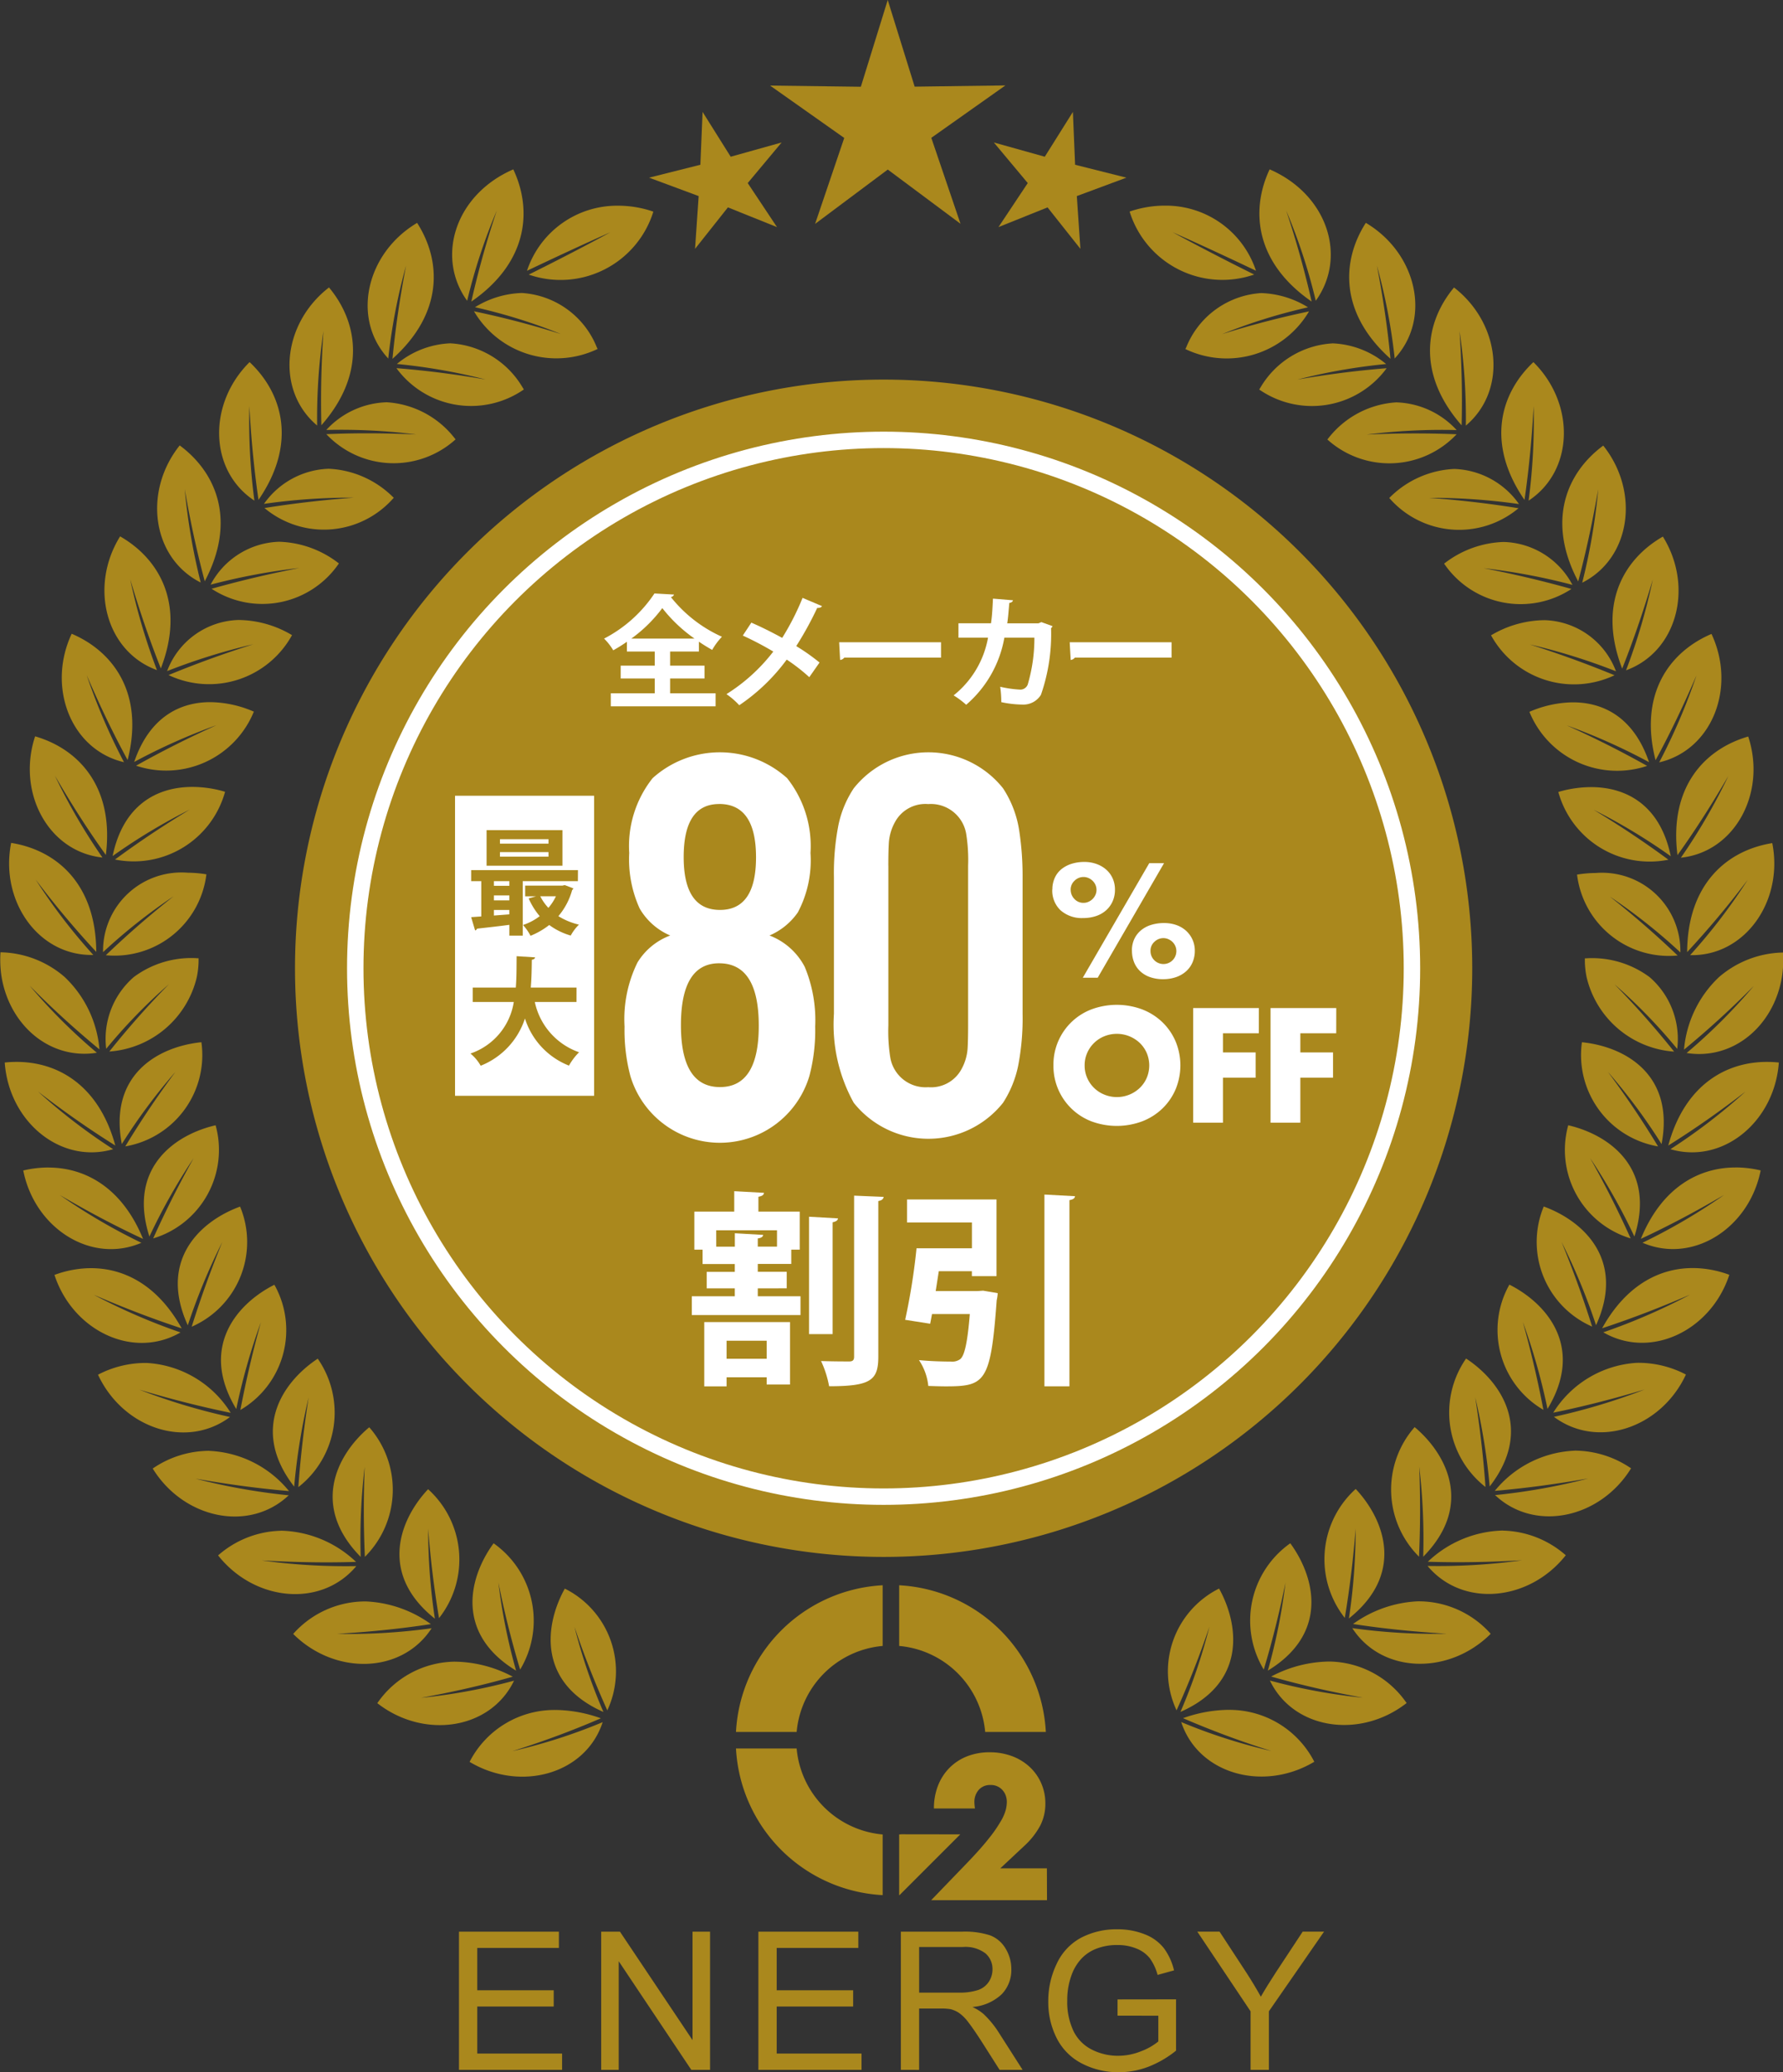 <svg xmlns="http://www.w3.org/2000/svg" width="108.519" height="126.111" viewBox="0 0 108.519 126.111"><rect x="0" y="0" width="108.519" height="126.111" fill="#333333" stroke="none"/><path d="M1751.253,313.289a35.825,35.825,0,1,0-35.825,35.825,35.825,35.825,0,0,0,35.825-35.825" transform="translate(-1661.648 -254.362)" fill="#aa881d" fill-rule="evenodd"/><path d="M2298.221,123.811c-1.189,2.528-.85,5.692,2.557,8.045a57.033,57.033,0,0,0-1.548-5.535,34.674,34.674,0,0,1,1.789,5.442c0,.015.007.03.01.046,1.929-2.679.718-6.47-2.808-8m-6.357,2.209a6.566,6.566,0,0,0-2.045.321h0c-.041.012-.08.028-.119.041a5.914,5.914,0,0,0,7.585,3.83l-.042-.019c-1.671-.829-3.355-1.7-4.923-2.553,1.521.672,3.321,1.509,5.071,2.342a5.776,5.776,0,0,0-5.527-3.962m12.213,1.046c-1.5,2.338-1.592,5.513,1.5,8.275-.192-2.024-.483-3.88-.827-5.673a35.549,35.549,0,0,1,1.079,5.611l0,.047c2.261-2.431,1.355-6.414-1.752-8.259m5.368,3.934c-1.779,2.129-2.275,5.27.462,8.39.053-2.034-.008-3.911-.126-5.731a36.385,36.385,0,0,1,.383,5.7c0,.016,0,.031,0,.047,2.54-2.143,2.125-6.2-.718-8.405m-11.742.34a5.269,5.269,0,0,0-4.555,3.293c-.019.038-.035.076-.053.114a5.816,5.816,0,0,0,7.524-2.294l-.045.01c-1.856.391-3.59.852-5.248,1.376a33.9,33.9,0,0,1,5.231-1.633,5.739,5.739,0,0,0-2.854-.866m4.332,3.062a5.452,5.452,0,0,0-4.381,2.7h0l-.068.106a5.638,5.638,0,0,0,7.755-1.293l-.046,0c-1.891.155-3.668.39-5.379.688a35.462,35.462,0,0,1,5.394-.946,5.427,5.427,0,0,0-3.275-1.258m12.243,1.14c-2.024,1.9-2.9,4.962-.545,8.388.292-2.016.455-3.889.556-5.709a37.109,37.109,0,0,1-.3,5.708c0,.015,0,.031-.007.047,2.777-1.832,2.845-5.911.292-8.433m-8.308,2.448a5.682,5.682,0,0,0-4.151,2.161l-.081.1a5.627,5.627,0,0,0,7.869-.319h-.047c-1.9-.074-3.693-.06-5.432.021a36.788,36.788,0,0,1,5.479-.275,5.193,5.193,0,0,0-3.637-1.684m12.56,2.629c-2.237,1.653-3.469,4.59-1.525,8.269.525-1.969.9-3.811,1.22-5.607a37.519,37.519,0,0,1-.963,5.637l-.012.046c2.971-1.5,3.515-5.541,1.28-8.344m-9.071,1.421a5.935,5.935,0,0,0-3.863,1.678h0l-.091.087a5.629,5.629,0,0,0,7.868.625l-.046-.007c-1.88-.3-3.666-.5-5.407-.625a37.628,37.628,0,0,1,5.482.379,5.016,5.016,0,0,0-3.942-2.137m12.7,4.116c-2.415,1.383-3.977,4.156-2.478,8.035.751-1.891,1.343-3.678,1.865-5.425a37.386,37.386,0,0,1-1.613,5.485l-.018.044c3.123-1.138,4.135-5.093,2.243-8.138m-9.694.326a6.2,6.2,0,0,0-3.521,1.243h0l-.1.075a5.634,5.634,0,0,0,7.75,1.542l-.045-.012c-1.833-.513-3.585-.919-5.3-1.251a37.917,37.917,0,0,1,5.406,1.015,4.883,4.883,0,0,0-4.186-2.612m2.471,4.76a6.461,6.461,0,0,0-3.13.858l-.11.062a5.761,5.761,0,0,0,7.517,2.431l-.043-.017c-1.758-.723-3.451-1.328-5.117-1.858a37.613,37.613,0,0,1,5.248,1.635,4.787,4.787,0,0,0-4.365-3.112m10.174.84c-2.561,1.091-4.428,3.659-3.4,7.684.969-1.785,1.768-3.491,2.491-5.164a36.726,36.726,0,0,1-2.248,5.253l-.022.042c3.233-.755,4.705-4.565,3.184-7.814m-8.528,4.162a6.83,6.83,0,0,0-2.44.527l-.116.049a5.765,5.765,0,0,0,7.167,3.29l-.041-.022c-1.656-.927-3.264-1.726-4.854-2.444a36.793,36.793,0,0,1,5.01,2.239c-.945-2.783-2.853-3.672-4.727-3.639m10.758,2.08c-2.673.776-4.822,3.1-4.3,7.217,1.181-1.65,2.181-3.249,3.1-4.823a35.764,35.764,0,0,1-2.867,4.942l-.028.038c3.3-.349,5.226-3.96,4.1-7.374m-9.464,3.078a7.052,7.052,0,0,0-1.972.26l-.121.036a5.766,5.766,0,0,0,6.7,4.122l-.038-.028c-1.527-1.124-3.024-2.109-4.512-3.01a35.71,35.71,0,0,1,4.693,2.827c-.648-3.14-2.716-4.175-4.752-4.207m10.927,3.408c-2.749.44-5.159,2.483-5.178,6.634a56.565,56.565,0,0,0,3.686-4.4,34.479,34.479,0,0,1-3.473,4.549l-.032.035c3.325.082,5.7-3.275,5-6.817m-10.779,1.817a7.357,7.357,0,0,0-.978.078l-.125.02a5.63,5.63,0,0,0,6.121,4.924l-.034-.032c-1.372-1.314-2.731-2.481-4.091-3.556a34.531,34.531,0,0,1,4.294,3.4,4.772,4.772,0,0,0-5.188-4.831m11.43,4.838a6.125,6.125,0,0,0-3.909,1.51,6.871,6.871,0,0,0-2.112,4.4,56.1,56.1,0,0,0,4.249-3.88,34.351,34.351,0,0,1-4.057,4.055l-.036.029c2.816.448,5.294-1.621,5.8-4.609a6.692,6.692,0,0,0,.067-1.51m-11.932.358-.126,0a5.1,5.1,0,0,0,.107,1.148,5.9,5.9,0,0,0,5.326,4.53l-.03-.036a52.932,52.932,0,0,0-3.6-4.062,33.226,33.226,0,0,1,3.818,3.932,4.976,4.976,0,0,0-1.676-4.364,5.864,5.864,0,0,0-3.824-1.152m-.3,5.111a5.642,5.642,0,0,0,4.634,6.339l-.024-.04c-.984-1.62-1.99-3.1-3.026-4.493a34.859,34.859,0,0,1,3.263,4.392c.8-4.2-2.172-5.886-4.72-6.186h0l-.125-.013m11.453,1.2c-2.6-.076-5.187,1.345-6.2,5.087,1.721-1.076,3.25-2.169,4.7-3.283a35.142,35.142,0,0,1-4.53,3.48l-.04.025c3.182.933,6.339-1.662,6.6-5.274q-.259-.027-.519-.035m-12.3,3.855a5.624,5.624,0,0,0,3.8,6.884c-.007-.014-.013-.028-.02-.042-.78-1.73-1.594-3.327-2.444-4.843a36.377,36.377,0,0,1,2.691,4.771c1.3-4.074-1.415-6.12-3.9-6.742h0l-.122-.029m10.166,2.568c-2.241.006-4.477,1.227-5.75,4.344,1.842-.859,3.492-1.753,5.065-2.672a36.045,36.045,0,0,1-4.923,2.888l-.042.019c3.048,1.315,6.491-.867,7.191-4.4a6.632,6.632,0,0,0-1.541-.181m-11.66,2.376a5.622,5.622,0,0,0,2.946,7.311l-.015-.044c-.572-1.813-1.189-3.5-1.849-5.112a37.489,37.489,0,0,1,2.1,5.071c1.775-3.893-.667-6.26-3.067-7.182h0l-.118-.044m9.273,3.751c-2.072-.072-4.208.936-5.718,3.661,1.934-.637,3.68-1.326,5.353-2.047a36.883,36.883,0,0,1-5.237,2.278l-.045.015c2.876,1.668,6.554-.089,7.671-3.5a6.5,6.5,0,0,0-2.024-.408m-11.362,1.006a5.628,5.628,0,0,0,2.072,7.621c0-.015-.006-.03-.01-.046-.357-1.869-.776-3.617-1.242-5.3a37.977,37.977,0,0,1,1.5,5.289c2.215-3.663.07-6.305-2.208-7.507h0l-.113-.057m-2.636,4.5a5.756,5.756,0,0,0,1.18,7.814c0-.015,0-.031,0-.046-.139-1.9-.354-3.683-.623-5.411a38.017,38.017,0,0,1,.88,5.428c2.622-3.38.8-6.257-1.327-7.715h0l-.106-.07m10.376.26a6.449,6.449,0,0,0-5.074,3.033c2-.408,3.812-.889,5.56-1.408a37.477,37.477,0,0,1-5.472,1.651l-.046.01c2.665,1.991,6.524.675,8.034-2.574a6.233,6.233,0,0,0-3-.713m-13.51,3.91a5.761,5.761,0,0,0,.267,7.89c0-.016,0-.031,0-.047.084-1.9.078-3.693.01-5.439a37.438,37.438,0,0,1,.243,5.487c3-3.046,1.515-6.116-.426-7.809h0l-.1-.081m9.747,1.435a6.623,6.623,0,0,0-4.864,2.447c2.029-.175,3.89-.442,5.687-.754a37.611,37.611,0,0,1-5.627,1.007l-.047,0c2.416,2.285,6.4,1.425,8.281-1.625a6.115,6.115,0,0,0-3.43-1.078m-13.331,2.334a5.763,5.763,0,0,0-.663,7.847l.007-.046c.312-1.87.518-3.651.653-5.387a36.379,36.379,0,0,1-.409,5.466c3.341-2.66,2.223-5.883.5-7.787h0l-.086-.092m8.967,2.528a6.852,6.852,0,0,0-4.578,1.9c2.031.064,3.913.014,5.732-.088a37.265,37.265,0,0,1-5.7.345h-.047c2.128,2.549,6.189,2.159,8.411-.652a6,6,0,0,0-3.816-1.5m-12.95.77a5.763,5.763,0,0,0-1.615,7.688l.012-.044c.544-1.815.967-3.555,1.311-5.256a35.219,35.219,0,0,1-1.077,5.364c3.652-2.22,2.918-5.559,1.442-7.649h0l-.074-.1m-4.337,2.755a5.626,5.626,0,0,0-2.585,7.41c.006-.014.014-.029.019-.043.782-1.733,1.426-3.4,1.98-5.043a34.068,34.068,0,0,1-1.762,5.182c3.928-1.726,3.606-5.143,2.409-7.4h0c-.02-.037-.04-.073-.061-.11m12.1.779a7.3,7.3,0,0,0-3.944,1.38c2,.308,3.881.481,5.7.593a36.428,36.428,0,0,1-5.7-.335l-.046-.007c1.8,2.784,5.884,2.879,8.425.347a5.864,5.864,0,0,0-4.432-1.978m-5.414,3.665a7.707,7.707,0,0,0-3.515.913c1.949.557,3.793.959,5.583,1.288a35.24,35.24,0,0,1-5.617-1.032l-.045-.013c1.438,2.99,5.487,3.583,8.322,1.37a5.808,5.808,0,0,0-4.728-2.527m-6.165,2.941a8.443,8.443,0,0,0-2.715.507,55.15,55.15,0,0,0,5.386,2,33.894,33.894,0,0,1-5.454-1.747l-.043-.019c1.034,3.166,5,4.273,8.1,2.418a5.8,5.8,0,0,0-5.278-3.157" transform="translate(-2220.948 -113.503)" fill="#aa881d" fill-rule="evenodd"/><path d="M1495.2,123.811c-3.526,1.528-4.737,5.319-2.808,8l.01-.046a34.662,34.662,0,0,1,1.79-5.442,57.042,57.042,0,0,0-1.547,5.535c3.407-2.352,3.745-5.517,2.556-8.045m6.357,2.209a5.775,5.775,0,0,0-5.526,3.962c1.75-.833,3.549-1.67,5.07-2.342-1.568.853-3.251,1.723-4.922,2.553l-.042.019a5.915,5.915,0,0,0,7.586-3.83c-.04-.013-.079-.028-.12-.041h0a6.564,6.564,0,0,0-2.046-.321m-12.213,1.046c-3.107,1.846-4.012,5.829-1.751,8.259,0-.016,0-.031,0-.047a35.535,35.535,0,0,1,1.079-5.611c-.344,1.793-.635,3.65-.827,5.673,3.088-2.761,3-5.937,1.5-8.275M1483.979,131c-2.843,2.2-3.258,6.261-.718,8.4,0-.016,0-.031,0-.047a36.371,36.371,0,0,1,.384-5.7c-.118,1.819-.18,3.7-.126,5.731,2.738-3.119,2.241-6.26.462-8.389m11.742.339a5.74,5.74,0,0,0-2.854.866,33.909,33.909,0,0,1,5.231,1.633c-1.657-.523-3.391-.985-5.247-1.376l-.046-.01a5.816,5.816,0,0,0,7.524,2.294c-.018-.039-.035-.076-.054-.114a5.266,5.266,0,0,0-4.555-3.293m-4.332,3.062a5.429,5.429,0,0,0-3.276,1.258,35.494,35.494,0,0,1,5.4.946c-1.711-.3-3.488-.533-5.379-.688l-.047,0a5.638,5.638,0,0,0,7.755,1.293c-.023-.036-.044-.071-.068-.106h0a5.453,5.453,0,0,0-4.381-2.7m-12.243,1.141c-2.553,2.522-2.485,6.6.292,8.432l-.007-.047a37.078,37.078,0,0,1-.3-5.708c.1,1.821.264,3.693.556,5.709,2.356-3.425,1.48-6.486-.544-8.387m8.308,2.447a5.194,5.194,0,0,0-3.638,1.684,36.782,36.782,0,0,1,5.479.275c-1.739-.081-3.533-.1-5.432-.021h-.046a5.627,5.627,0,0,0,7.869.319l-.081-.1h0a5.68,5.68,0,0,0-4.15-2.161m-12.561,2.629c-2.236,2.8-1.692,6.847,1.279,8.344l-.012-.046a37.469,37.469,0,0,1-.962-5.637c.315,1.8.695,3.639,1.22,5.607,1.944-3.679.712-6.616-1.525-8.269m9.071,1.421a5.016,5.016,0,0,0-3.942,2.137,37.649,37.649,0,0,1,5.483-.379c-1.741.13-3.527.328-5.406.625l-.046.007a5.629,5.629,0,0,0,7.868-.625l-.092-.087h0a5.934,5.934,0,0,0-3.863-1.678m-12.7,4.116c-1.892,3.045-.88,7,2.243,8.138l-.017-.044a37.324,37.324,0,0,1-1.612-5.485c.522,1.747,1.114,3.534,1.865,5.426,1.5-3.879-.063-6.652-2.478-8.035m9.694.326a4.883,4.883,0,0,0-4.187,2.612,37.907,37.907,0,0,1,5.405-1.015c-1.716.333-3.468.738-5.3,1.252l-.046.012a5.634,5.634,0,0,0,7.75-1.542l-.1-.075h0a6.2,6.2,0,0,0-3.52-1.243m-2.472,4.76a4.786,4.786,0,0,0-4.365,3.112,37.606,37.606,0,0,1,5.248-1.635c-1.666.529-3.359,1.134-5.117,1.858l-.044.017a5.761,5.761,0,0,0,7.517-2.431l-.109-.062h0a6.46,6.46,0,0,0-3.129-.858m-10.174.84c-1.521,3.249-.049,7.059,3.184,7.814l-.022-.042a36.723,36.723,0,0,1-2.247-5.253c.723,1.673,1.521,3.379,2.49,5.164,1.023-4.025-.844-6.593-3.4-7.684m8.528,4.162c-1.874-.033-3.782.857-4.728,3.639a36.8,36.8,0,0,1,5.011-2.239c-1.59.718-3.2,1.517-4.854,2.444l-.041.022a5.764,5.764,0,0,0,7.167-3.29l-.116-.049h0a6.829,6.829,0,0,0-2.439-.526m-10.759,2.08c-1.124,3.415.8,7.026,4.1,7.374l-.027-.038a35.727,35.727,0,0,1-2.867-4.942c.916,1.573,1.916,3.173,3.1,4.823.517-4.115-1.632-6.441-4.3-7.217m9.464,3.078c-2.036.032-4.1,1.067-4.752,4.207a35.716,35.716,0,0,1,4.693-2.827c-1.488.9-2.984,1.886-4.511,3.01l-.038.027a5.767,5.767,0,0,0,6.7-4.122l-.121-.036h0a7.038,7.038,0,0,0-1.971-.26m-10.928,3.408c-.7,3.541,1.671,6.9,5,6.817l-.032-.035a34.456,34.456,0,0,1-3.473-4.549,56.681,56.681,0,0,0,3.686,4.4c-.018-4.151-2.428-6.195-5.178-6.634m10.779,1.817a4.772,4.772,0,0,0-5.188,4.831,34.5,34.5,0,0,1,4.294-3.4c-1.36,1.075-2.719,2.242-4.091,3.556l-.034.032a5.629,5.629,0,0,0,6.121-4.924l-.124-.02h0a7.339,7.339,0,0,0-.978-.078m-11.429,4.838a6.707,6.707,0,0,0,.066,1.51c.506,2.988,2.984,5.057,5.8,4.609l-.036-.029a34.352,34.352,0,0,1-4.057-4.055,56.072,56.072,0,0,0,4.249,3.88,6.872,6.872,0,0,0-2.112-4.4,6.124,6.124,0,0,0-3.909-1.51m11.931.358a5.861,5.861,0,0,0-3.823,1.152,4.976,4.976,0,0,0-1.676,4.364,33.22,33.22,0,0,1,3.818-3.932,53.051,53.051,0,0,0-3.6,4.062l-.029.036a5.9,5.9,0,0,0,5.326-4.53,5.117,5.117,0,0,0,.107-1.148l-.127,0m.3,5.111-.125.013c-2.549.3-5.517,1.982-4.721,6.186a34.856,34.856,0,0,1,3.263-4.392c-1.036,1.392-2.042,2.873-3.026,4.493l-.025.04a5.642,5.642,0,0,0,4.634-6.339m-11.452,1.2c-.173.005-.347.017-.519.035.257,3.612,3.413,6.207,6.6,5.274l-.04-.025a35.092,35.092,0,0,1-4.53-3.48c1.448,1.114,2.976,2.206,4.7,3.283-1.018-3.742-3.606-5.163-6.2-5.087m12.3,3.855-.124.029c-2.489.622-5.207,2.668-3.9,6.742a36.326,36.326,0,0,1,2.692-4.771c-.849,1.516-1.664,3.113-2.444,4.843l-.019.042a5.624,5.624,0,0,0,3.8-6.884m-10.167,2.568a6.638,6.638,0,0,0-1.541.181c.7,3.531,4.144,5.713,7.192,4.4l-.043-.019a36.033,36.033,0,0,1-4.923-2.888c1.573.92,3.223,1.813,5.066,2.672-1.273-3.117-3.51-4.338-5.751-4.344m11.66,2.376-.119.044c-2.4.922-4.842,3.288-3.067,7.182a37.458,37.458,0,0,1,2.1-5.071c-.66,1.613-1.278,3.3-1.849,5.112l-.014.044a5.622,5.622,0,0,0,2.945-7.311m-9.273,3.751a6.5,6.5,0,0,0-2.024.408c1.117,3.41,4.8,5.167,7.671,3.5l-.044-.015a36.912,36.912,0,0,1-5.238-2.278c1.673.721,3.42,1.41,5.354,2.047-1.511-2.725-3.647-3.733-5.719-3.661m11.362,1.006-.113.057c-2.278,1.2-4.423,3.844-2.208,7.507a38.062,38.062,0,0,1,1.5-5.289c-.466,1.684-.884,3.432-1.242,5.3l-.01.046a5.628,5.628,0,0,0,2.072-7.621m2.636,4.5-.105.07c-2.125,1.459-3.95,4.335-1.327,7.715a38.029,38.029,0,0,1,.88-5.428c-.269,1.728-.484,3.514-.623,5.411,0,.015,0,.031,0,.046a5.755,5.755,0,0,0,1.179-7.814m-10.375.26a6.235,6.235,0,0,0-3,.713c1.51,3.249,5.369,4.565,8.034,2.574l-.046-.01a37.473,37.473,0,0,1-5.472-1.651c1.748.519,3.565,1,5.561,1.408a6.45,6.45,0,0,0-5.074-3.033m13.509,3.91-.1.082c-1.941,1.693-3.423,4.763-.425,7.809a37.4,37.4,0,0,1,.244-5.487c-.068,1.746-.075,3.542.009,5.439,0,.016,0,.031,0,.047a5.76,5.76,0,0,0,.267-7.89m-9.747,1.435a6.114,6.114,0,0,0-3.43,1.078c1.879,3.05,5.865,3.91,8.281,1.625l-.047,0a37.611,37.611,0,0,1-5.627-1.007c1.8.312,3.659.58,5.687.754a6.624,6.624,0,0,0-4.865-2.447m13.33,2.334c-.029.031-.058.061-.086.093-1.724,1.9-2.842,5.127.5,7.787a36.41,36.41,0,0,1-.409-5.466c.136,1.737.342,3.517.654,5.387l.007.046a5.763,5.763,0,0,0-.664-7.847m-8.966,2.528a6,6,0,0,0-3.816,1.5c2.222,2.811,6.283,3.2,8.411.652h-.047a37.268,37.268,0,0,1-5.7-.345c1.82.1,3.7.152,5.732.088a6.852,6.852,0,0,0-4.578-1.9m12.95.77c-.025.034-.05.067-.074.1h0c-1.476,2.091-2.209,5.429,1.443,7.649a35.164,35.164,0,0,1-1.078-5.364c.343,1.7.767,3.441,1.311,5.256l.012.044a5.763,5.763,0,0,0-1.615-7.688m4.337,2.755c-.021.037-.041.073-.061.111-1.2,2.252-1.519,5.67,2.41,7.4a34.025,34.025,0,0,1-1.763-5.182c.554,1.639,1.2,3.31,1.98,5.043.005.014.012.029.019.043a5.626,5.626,0,0,0-2.585-7.41m-12.1.779a5.865,5.865,0,0,0-4.433,1.978c2.541,2.532,6.623,2.437,8.425-.347l-.046.007a36.443,36.443,0,0,1-5.7.335c1.817-.112,3.693-.285,5.7-.593a7.3,7.3,0,0,0-3.945-1.38m5.413,3.665a5.808,5.808,0,0,0-4.728,2.527c2.835,2.213,6.885,1.62,8.323-1.37l-.046.013a35.258,35.258,0,0,1-5.616,1.032c1.789-.33,3.633-.731,5.583-1.288a7.707,7.707,0,0,0-3.516-.913m6.166,2.941a5.8,5.8,0,0,0-5.277,3.157c3.1,1.855,7.069.748,8.1-2.418l-.043.019a33.889,33.889,0,0,1-5.454,1.747,55.109,55.109,0,0,0,5.387-2,8.444,8.444,0,0,0-2.714-.507" transform="translate(-1463.959 -113.503)" fill="#aa881d" fill-rule="evenodd"/><path d="M1973.716,876.656v.478h2.6v1.145H1969.7v-1.145h2.617v-.478h-1.711V875.65h1.711v-.478h-1.962V874.3h-.5v-2.315h2.428v-1.245l1.811.1c-.012.126-.113.2-.34.239v.906h2.516V874.3h-.516v.868h-2.038v.478h1.761v1.006Zm-3.258,5.962v-3.912h5.22v3.8h-1.421v-.44h-2.44v.553Zm.73-8.5h1.132V873.3l1.723.1c-.012.113-.113.189-.327.214v.5h1.17v-.994h-3.7Zm3.069,5.724h-2.44v1.094h2.44Zm4.34-7.447c-.013.126-.113.189-.327.239v6.805h-1.434v-7.145Zm.981-1.384,1.8.076c-.026.126-.1.214-.327.252v9.472c0,1.434-.453,1.8-2.994,1.8a6.211,6.211,0,0,0-.49-1.534c.742.025,1.471.025,1.711.025.214,0,.3-.075.3-.289Z" transform="translate(-1927.595 -798.246)" fill="#fff"/><path d="M2130.015,879.034l.34-.025.893.151a2.883,2.883,0,0,1-.063.44c-.365,4.994-.7,5.233-3.107,5.233-.327,0-.691-.013-1.056-.025a3.457,3.457,0,0,0-.567-1.572c.78.076,1.6.088,1.937.088a.833.833,0,0,0,.579-.151c.264-.227.44-1.044.578-2.742h-2.3l-.113.591-1.522-.239a38.933,38.933,0,0,0,.692-4.352h3.371v-1.572h-3.95v-1.4h5.447v4.667h-1.5v-.3h-2.013l-.189,1.208Zm4.075-5.874,1.862.1c-.013.126-.113.2-.34.239v11.333h-1.522Z" transform="translate(-2070.523 -800.461)" fill="#fff"/><path d="M1911.334,437.315h-1.752v.861h2.094v.78h-2.094v.9h2.769v.794h-6.378v-.794h2.673v-.9h-2.071v-.78h2.071v-.861h-1.693v-.594a9.725,9.725,0,0,1-.832.52,3.562,3.562,0,0,0-.557-.713,8.224,8.224,0,0,0,3.066-2.747l1.188.067a.211.211,0,0,1-.193.148,8.3,8.3,0,0,0,3.111,2.42,4.159,4.159,0,0,0-.594.8c-.267-.148-.542-.319-.809-.5Zm-.267-.787a9.117,9.117,0,0,1-1.96-1.856,8.62,8.62,0,0,1-1.886,1.856Z" transform="translate(-1868.797 -397.664)" fill="#fff"/><path d="M1996.514,438.5c.6.26,1.255.587,1.878.928a15.724,15.724,0,0,0,1.24-2.435l1.181.5c-.03.074-.141.119-.29.111a20.338,20.338,0,0,1-1.277,2.324,12.215,12.215,0,0,1,1.418,1l-.623.891a11.13,11.13,0,0,0-1.374-1.069,11.7,11.7,0,0,1-2.888,2.777,4.611,4.611,0,0,0-.78-.676,10.848,10.848,0,0,0,2.851-2.591,19.466,19.466,0,0,0-1.856-.973Z" transform="translate(-1950.785 -400.607)" fill="#fff"/><path d="M2077.389,469.45h6.2v.936H2077.7a.36.36,0,0,1-.253.141Z" transform="translate(-2026.315 -430.364)" fill="#fff"/><path d="M2167.051,439.286a.233.233,0,0,1-.089.119,11.253,11.253,0,0,1-.616,4.061,1.257,1.257,0,0,1-1.121.594,6.5,6.5,0,0,1-1.292-.148,6.594,6.594,0,0,0-.067-.936,7.076,7.076,0,0,0,1.173.171.483.483,0,0,0,.5-.3,9.916,9.916,0,0,0,.408-2.858h-1.827a6.974,6.974,0,0,1-2.324,4.083,5.256,5.256,0,0,0-.765-.572,5.787,5.787,0,0,0,2.094-3.512h-1.8v-.876h1.982c.074-.512.089-.928.119-1.5l1.218.1c-.015.082-.089.141-.223.163-.044.468-.06.8-.126,1.24h1.9l.178-.074Z" transform="translate(-2102.991 -401.18)" fill="#fff"/><path d="M2245.915,469.45h6.2v.936h-5.887a.361.361,0,0,1-.253.141Z" transform="translate(-2180.81 -430.364)" fill="#fff"/><path d="M2233.241,605.7a1.671,1.671,0,0,1,.144-.7,1.449,1.449,0,0,1,.4-.527,1.868,1.868,0,0,1,.615-.329,2.554,2.554,0,0,1,.791-.116,2.144,2.144,0,0,1,.74.125,1.819,1.819,0,0,1,.592.347,1.544,1.544,0,0,1,.388.532,1.646,1.646,0,0,1,.139.68,1.73,1.73,0,0,1-.144.717,1.6,1.6,0,0,1-.4.546,1.743,1.743,0,0,1-.611.347,2.429,2.429,0,0,1-.782.12,1.946,1.946,0,0,1-1.369-.467,1.642,1.642,0,0,1-.509-1.272m1.12.018a.793.793,0,0,0,.222.555.734.734,0,0,0,.564.241.724.724,0,0,0,.3-.065.827.827,0,0,0,.421-.421.729.729,0,0,0,.064-.3.751.751,0,0,0-.064-.31.8.8,0,0,0-.176-.25.835.835,0,0,0-.254-.167.748.748,0,0,0-.292-.06.769.769,0,0,0-.551.227.735.735,0,0,0-.236.551m4.784-1.619h.9L2236,611.074h-.907Zm-1.055,5.32a1.644,1.644,0,0,1,.143-.7,1.532,1.532,0,0,1,.4-.527,1.766,1.766,0,0,1,.615-.333,2.6,2.6,0,0,1,.8-.116,2.2,2.2,0,0,1,.759.125,1.727,1.727,0,0,1,.588.352,1.623,1.623,0,0,1,.523,1.208,1.761,1.761,0,0,1-.139.708,1.547,1.547,0,0,1-.394.546,1.8,1.8,0,0,1-.61.352,2.38,2.38,0,0,1-.791.125,2.353,2.353,0,0,1-.773-.12,1.7,1.7,0,0,1-.6-.347,1.518,1.518,0,0,1-.384-.551,1.875,1.875,0,0,1-.134-.722m1.129.019a.775.775,0,0,0,.227.564.786.786,0,0,0,1.281-.865.8.8,0,0,0-.176-.25.828.828,0,0,0-.255-.167.745.745,0,0,0-.292-.06.782.782,0,0,0-.545.222.723.723,0,0,0-.241.555" transform="translate(-2169.19 -551.571)" fill="#fff"/><path d="M2234.124,726.256a3.595,3.595,0,0,1,2.3-3.4,4.432,4.432,0,0,1,3.113,0,3.675,3.675,0,0,1,1.226.782,3.574,3.574,0,0,1,.8,1.17,3.8,3.8,0,0,1,0,2.9,3.568,3.568,0,0,1-.8,1.17,3.673,3.673,0,0,1-1.226.782,4.433,4.433,0,0,1-3.113,0,3.609,3.609,0,0,1-2.3-3.4m1.9,0a1.858,1.858,0,0,0,.157.768,1.92,1.92,0,0,0,1.05,1.013,2.018,2.018,0,0,0,2.137-.4,1.911,1.911,0,0,0,.43-.611,1.952,1.952,0,0,0,0-1.536,1.914,1.914,0,0,0-.43-.611,2.034,2.034,0,0,0-2.137-.4,1.92,1.92,0,0,0-1.05,1.013,1.858,1.858,0,0,0-.157.768" transform="translate(-2170.009 -661.421)" fill="#fff"/><path d="M2353.99,726.757h-2.184v1.166h1.989v1.536h-1.989V732.2h-1.814v-6.977h4Z" transform="translate(-2277.373 -663.874)" fill="#fff"/><path d="M2418.164,726.757h-2.183v1.166h1.99v1.536h-1.99V732.2h-1.814v-6.977h4Z" transform="translate(-2336.838 -663.874)" fill="#fff"/><path d="M1929.344,561.05a4.035,4.035,0,0,1,2.143,1.908,8.453,8.453,0,0,1,.636,3.633,10.878,10.878,0,0,1-.351,3,5.683,5.683,0,0,1-10.9,0,10.868,10.868,0,0,1-.352-3,7.811,7.811,0,0,1,.787-3.9,3.94,3.94,0,0,1,1.992-1.641,3.942,3.942,0,0,1-1.858-1.641,7.22,7.22,0,0,1-.636-3.382,6.645,6.645,0,0,1,1.423-4.553,6.11,6.11,0,0,1,8.186,0,6.646,6.646,0,0,1,1.423,4.553,6.755,6.755,0,0,1-.77,3.616,4.046,4.046,0,0,1-1.724,1.406m-3.064,1.691q-2.327,0-2.327,3.767t2.377,3.767q2.361,0,2.36-3.733,0-3.8-2.411-3.8m0-9.693q-2.16,0-2.159,3.231,0,3.214,2.21,3.214,2.193,0,2.193-3.2,0-3.247-2.243-3.248" transform="translate(-1882.508 -504.116)" fill="#fff"/><path d="M2085.032,557.5v8.32a15.148,15.148,0,0,1-.276,3.189,6.61,6.61,0,0,1-.912,2.218,5.807,5.807,0,0,1-9.09,0,9.825,9.825,0,0,1-1.205-5.407V557.5a15.193,15.193,0,0,1,.276-3.181,6.427,6.427,0,0,1,.929-2.227,5.807,5.807,0,0,1,9.09,0,6.453,6.453,0,0,1,.988,2.612,18.178,18.178,0,0,1,.2,2.8m-8.17-.7v9.726a10.123,10.123,0,0,0,.117,1.942,2.179,2.179,0,0,0,2.31,1.808,2.1,2.1,0,0,0,2.009-1.071,3.046,3.046,0,0,0,.385-1.256q.033-.519.033-1.423V556.8a10.028,10.028,0,0,0-.117-1.942,2.18,2.18,0,0,0-2.311-1.808,2.1,2.1,0,0,0-2.009,1.071,3.042,3.042,0,0,0-.385,1.255q-.034.536-.034,1.423" transform="translate(-2022.794 -504.115)" fill="#fff"/><ellipse cx="32.157" cy="32.157" rx="32.157" ry="32.157" transform="translate(21.622 26.77)" fill="none" stroke="#fff" stroke-miterlimit="10" stroke-width="1"/><path d="M1799.469,1420.343v-8.41h6.081v.992h-4.968v2.576h4.653v.987h-4.653v2.863h5.163v.993Z" transform="translate(-1771.534 -1294.375)" fill="#aa881d"/><path d="M1903.424,1420.343v-8.41h1.142l4.417,6.6v-6.6h1.067v8.41h-1.142l-4.417-6.61v6.61Z" transform="translate(-1866.834 -1294.375)" fill="#aa881d"/><path d="M2018.339,1420.343v-8.41h6.081v.992h-4.967v2.576h4.653v.987h-4.653v2.863h5.163v.993Z" transform="translate(-1972.181 -1294.375)" fill="#aa881d"/><path d="M2122.488,1420.293v-8.41h3.729a4.958,4.958,0,0,1,1.709.227,1.873,1.873,0,0,1,.935.8,2.394,2.394,0,0,1,.35,1.268,2.114,2.114,0,0,1-.58,1.509,2.93,2.93,0,0,1-1.79.781,2.88,2.88,0,0,1,.671.419,5.79,5.79,0,0,1,.924,1.119l1.463,2.289h-1.4l-1.112-1.749q-.488-.757-.8-1.159a2.538,2.538,0,0,0-.565-.562,1.673,1.673,0,0,0-.508-.224,3.342,3.342,0,0,0-.619-.04H2123.6v3.735Zm1.113-4.7h2.393a3.58,3.58,0,0,0,1.193-.158,1.268,1.268,0,0,0,.654-.5,1.366,1.366,0,0,0,.224-.754,1.253,1.253,0,0,0-.433-.981,2.025,2.025,0,0,0-1.368-.384H2123.6Z" transform="translate(-2067.659 -1294.325)" fill="#aa881d"/><path d="M2234.447,1415.46v-.987l3.562-.005v3.121a6.282,6.282,0,0,1-1.692.984,5.016,5.016,0,0,1-1.789.33,4.773,4.773,0,0,1-2.252-.531,3.505,3.505,0,0,1-1.529-1.535,4.829,4.829,0,0,1-.516-2.242,5.2,5.2,0,0,1,.514-2.292,3.416,3.416,0,0,1,1.477-1.581,4.63,4.63,0,0,1,2.22-.516,4.4,4.4,0,0,1,1.65.3,2.733,2.733,0,0,1,1.156.823,3.656,3.656,0,0,1,.637,1.377l-1,.276a3.117,3.117,0,0,0-.47-1.01,1.928,1.928,0,0,0-.8-.588,2.949,2.949,0,0,0-1.159-.221,3.41,3.41,0,0,0-1.319.232,2.465,2.465,0,0,0-.9.611,2.908,2.908,0,0,0-.53.832,4.4,4.4,0,0,0-.321,1.692,4.11,4.11,0,0,0,.387,1.882,2.481,2.481,0,0,0,1.128,1.124,3.488,3.488,0,0,0,1.572.367,3.734,3.734,0,0,0,1.412-.278,3.655,3.655,0,0,0,1.044-.594v-1.567Z" transform="translate(-2166.43 -1292.791)" fill="#aa881d"/><path d="M2342.439,1420.342v-3.563l-3.241-4.848h1.355l1.658,2.536q.458.711.854,1.423.378-.66.918-1.486l1.629-2.473h1.3l-3.357,4.848v3.563Z" transform="translate(-2266.326 -1294.374)" fill="#aa881d"/><path d="M2151.682,1289.923h-7.051l2.173-2.254q.86-.894,1.348-1.517a8.321,8.321,0,0,0,.727-1.052,2.74,2.74,0,0,0,.3-.7,2.179,2.179,0,0,0,.058-.453,1.18,1.18,0,0,0-.063-.384.987.987,0,0,0-.192-.331.932.932,0,0,0-.732-.32.909.909,0,0,0-.727.3,1.112,1.112,0,0,0-.261.755,2.876,2.876,0,0,0,.035.372H2144.8a3.743,3.743,0,0,1,.25-1.394,3.166,3.166,0,0,1,.7-1.081,3.111,3.111,0,0,1,1.075-.7,3.713,3.713,0,0,1,1.365-.244,3.859,3.859,0,0,1,1.354.232,3.24,3.24,0,0,1,1.074.651,2.983,2.983,0,0,1,.708.993,3.039,3.039,0,0,1,.256,1.249,2.915,2.915,0,0,1-.308,1.33,4.7,4.7,0,0,1-.982,1.249l-1.452,1.359h2.835Z" transform="translate(-2087.958 -1174.279)" fill="#aa881d"/><path d="M2005.657,1278.021h-3.693a9.443,9.443,0,0,0,8.927,8.927v-3.692a5.767,5.767,0,0,1-5.235-5.235" transform="translate(-1957.17 -1171.613)" fill="#aa881d"/><path d="M2126.481,1167.667h3.693a9.443,9.443,0,0,0-8.927-8.928v3.693a5.767,5.767,0,0,1,5.235,5.235" transform="translate(-2066.521 -1062.262)" fill="#aa881d"/><path d="M2010.891,1162.432v-3.693a9.443,9.443,0,0,0-8.927,8.928h3.693a5.767,5.767,0,0,1,5.235-5.235" transform="translate(-1957.17 -1062.262)" fill="#aa881d"/><path d="M2121.378,1340.749c-.045.005-.091.008-.136.012v3.693l.021,0,3.7-3.7Z" transform="translate(-2066.517 -1229.118)" fill="#aa881d"/><path d="M2038.5,13.62l-4.427-3.3-4.424,3.307,1.774-5.231-4.512-3.186,5.523.071L2034.07,0l1.639,5.275,5.523-.075-4.51,3.189Z" transform="translate(-1980.04 -0.001)" fill="#aa881d" fill-rule="evenodd"/><path d="M1946.236,88.815l-2.987-1.2-2,2.523.219-3.211-3.017-1.121,3.122-.785.134-3.216,1.711,2.727,3.1-.867-2.064,2.47Z" transform="translate(-1898.946 -74.994)" fill="#aa881d" fill-rule="evenodd"/><path d="M2190.735,88.815l2.987-1.2,2,2.523-.218-3.211,3.017-1.121-3.122-.785-.134-3.216-1.711,2.727-3.1-.867,2.064,2.47Z" transform="translate(-2129.965 -74.994)" fill="#aa881d" fill-rule="evenodd"/><rect width="8.465" height="18.261" transform="translate(27.695 48.428)" fill="#fff"/><path d="M1814.857,609.893H1811.5v3.316h-.813v-.657c-.75.1-1.471.177-1.973.233a.134.134,0,0,1-.113.106l-.24-.806.615-.043v-2.149h-.615v-.672h6.5Zm-.94-.94H1809.3v-2.163h4.617Zm-3.231.94h-.94v.283h.94Zm0,.87h-.94v.3h.94Zm-.94,1.223.94-.071v-.269h-.94Zm3.323-4.645h-2.955v.269h2.955Zm0,.785h-2.955v.276h2.955Zm.99,2.008.523.2c-.021.057-.05.071-.078.113a4.164,4.164,0,0,1-.834,1.577,4.154,4.154,0,0,0,1.251.516,2.836,2.836,0,0,0-.5.665,4.111,4.111,0,0,1-1.308-.643,4.647,4.647,0,0,1-1.138.657,3.06,3.06,0,0,0-.46-.657,3.431,3.431,0,0,0,1.018-.537,4.418,4.418,0,0,1-.672-1.082l.452-.127h-.665v-.651h2.269Zm-1.492.679a3.025,3.025,0,0,0,.495.707,3.12,3.12,0,0,0,.459-.707Z" transform="translate(-1779.685 -556.268)" fill="#aa881d"/><path d="M1814.306,701.708h-2.538a4.156,4.156,0,0,0,2.694,3.061,3.676,3.676,0,0,0-.615.813,4.561,4.561,0,0,1-2.679-2.87,4.62,4.62,0,0,1-2.694,2.877,2.656,2.656,0,0,0-.622-.742,3.959,3.959,0,0,0,2.637-3.139h-2.5v-.877h2.623c.05-.629.043-1.273.05-1.909l1.124.071c-.014.078-.078.127-.2.148-.007.544-.014,1.117-.064,1.69h2.786Z" transform="translate(-1779.218 -640.73)" fill="#aa881d"/></svg>